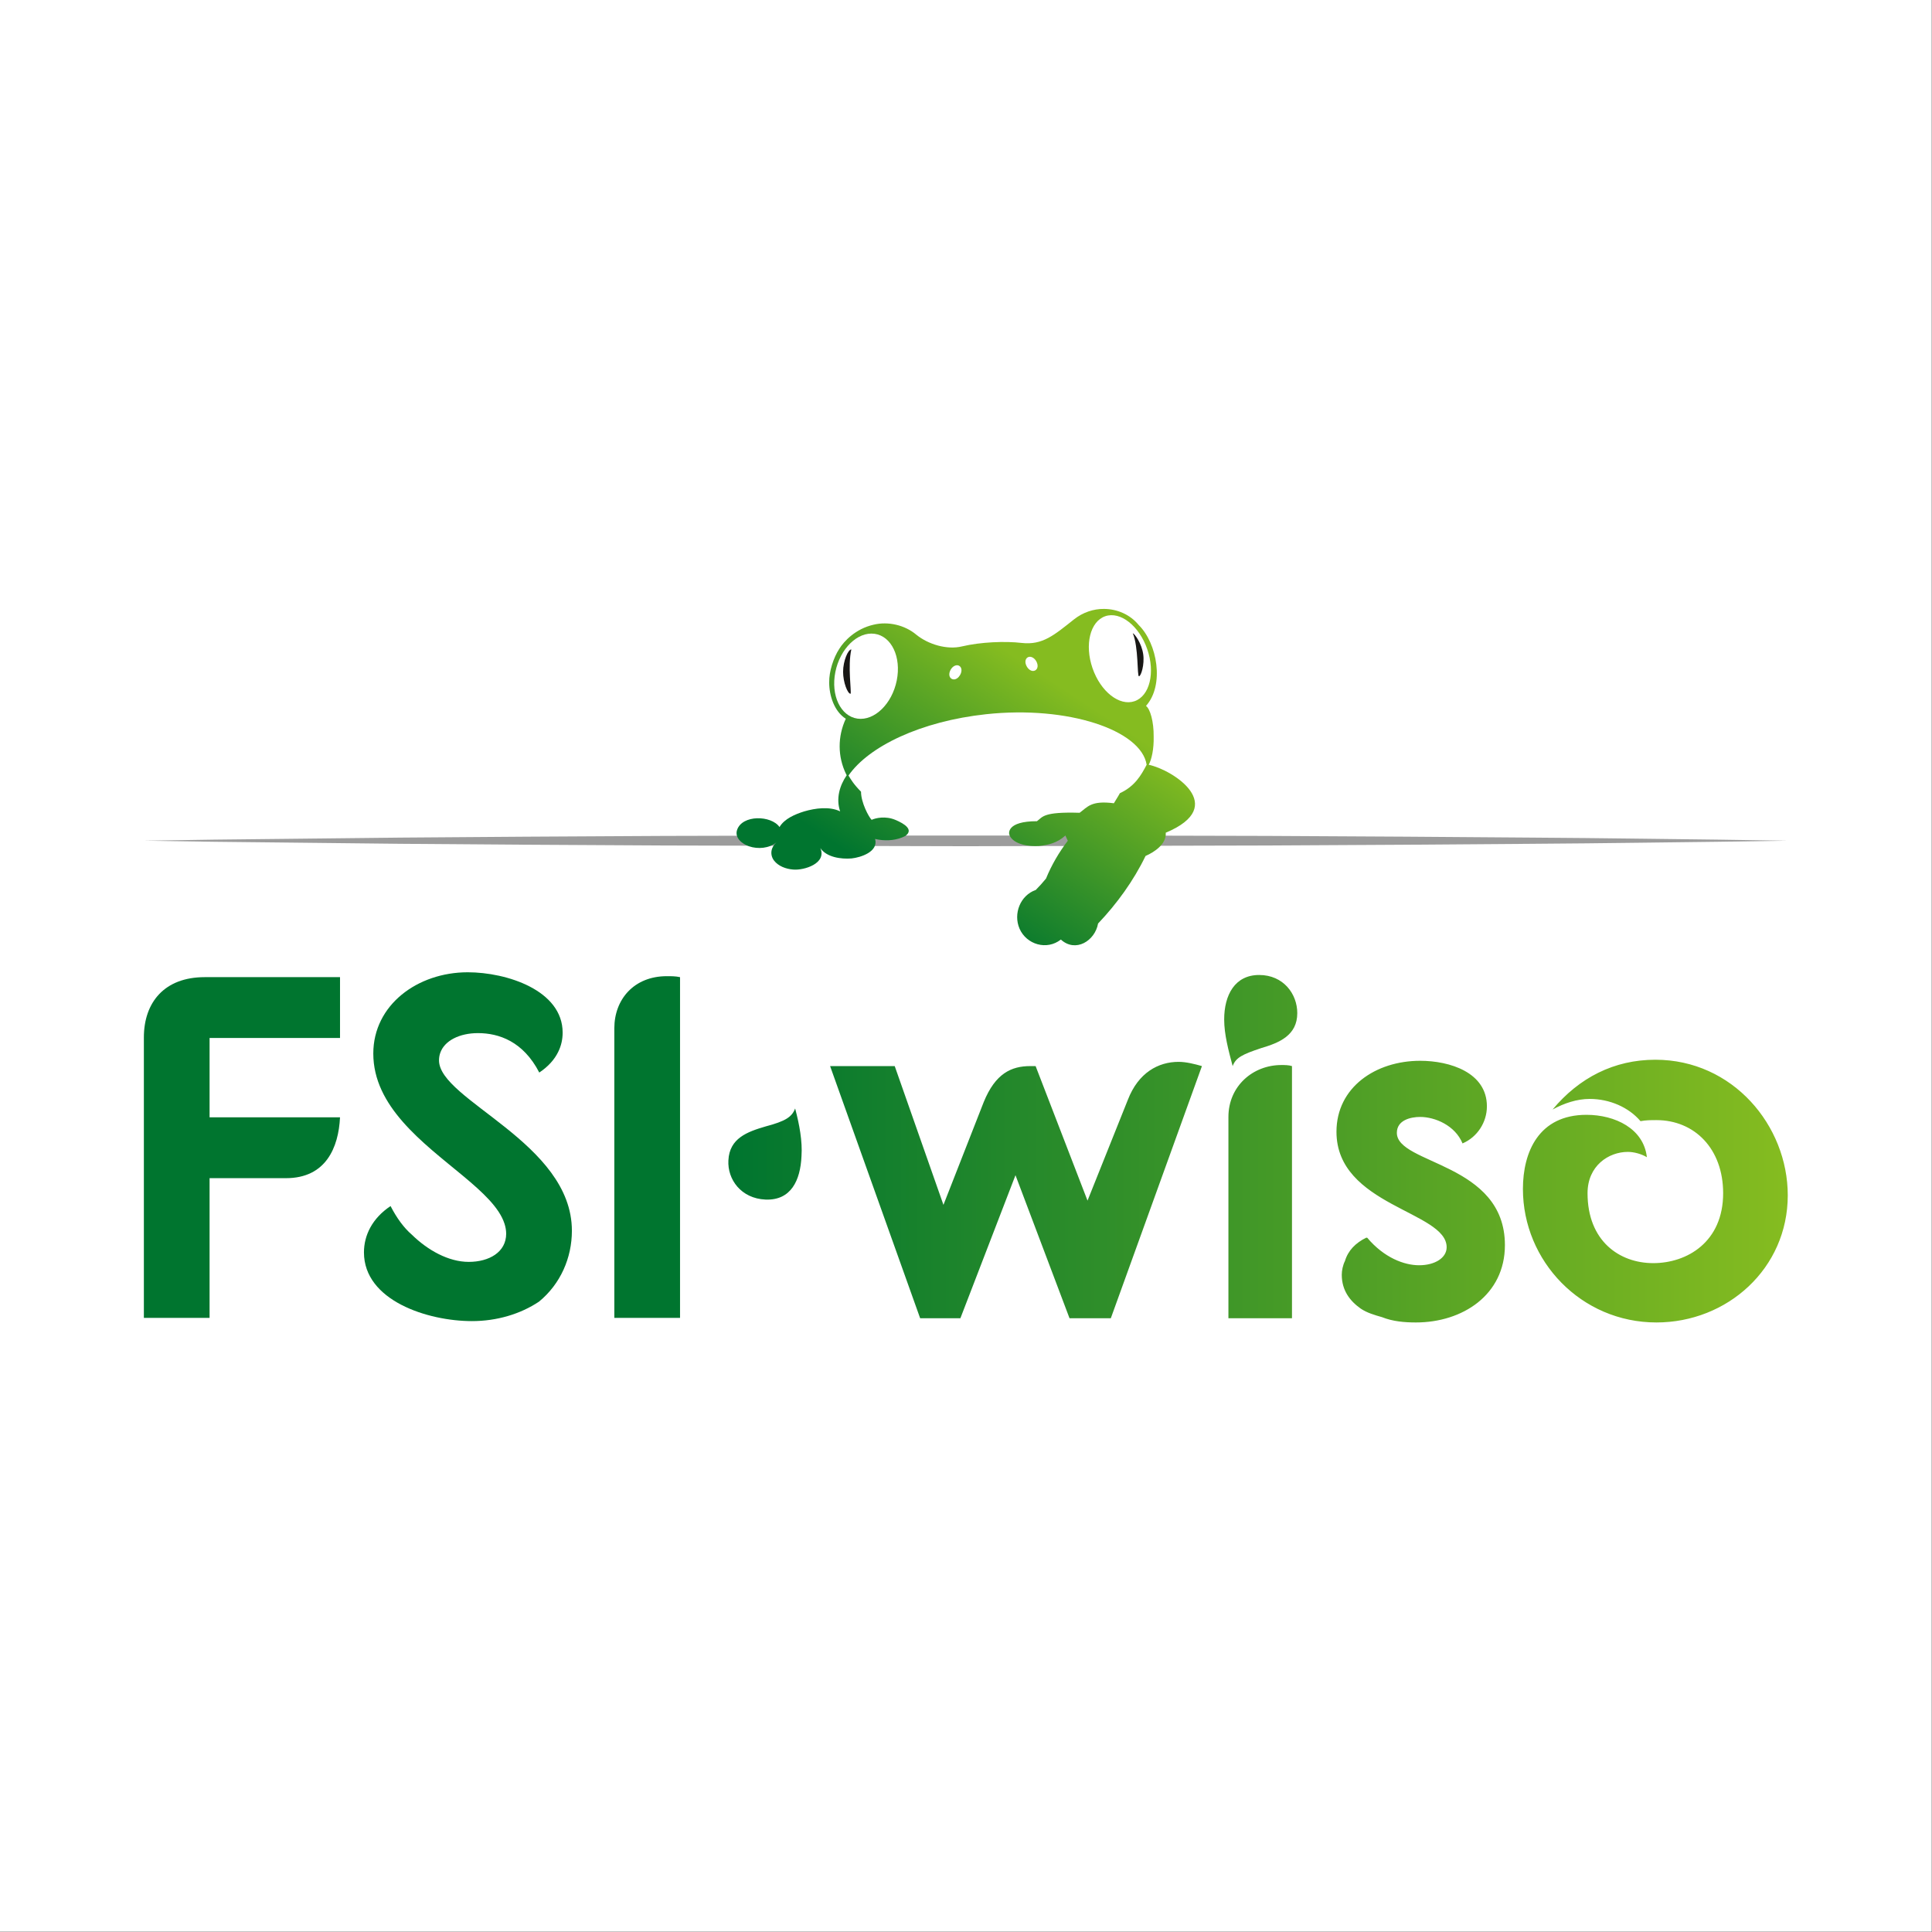 <?xml version="1.0" encoding="UTF-8" standalone="no"?>
<!DOCTYPE svg PUBLIC "-//W3C//DTD SVG 1.1//EN" "http://www.w3.org/Graphics/SVG/1.1/DTD/svg11.dtd">
<svg width="100%" height="100%" viewBox="0 0 2481 2481" version="1.1" xmlns="http://www.w3.org/2000/svg" xmlns:xlink="http://www.w3.org/1999/xlink" xml:space="preserve" xmlns:serif="http://www.serif.com/" style="fill-rule:evenodd;clip-rule:evenodd;stroke-linejoin:round;stroke-miterlimit:2;">
    <rect x="0" y="0" width="2481" height="2481" fill="#808080" stroke="none"/>
    <g transform="matrix(4.167,0,0,4.167,0,0)">
        <g transform="matrix(0.24,0,0,0.24,0,0)">
            <rect x="0" y="0" width="2480.33" height="2480.33" style="fill:white;"/>
        </g>
    </g>
    <g transform="matrix(4.167,0,0,4.167,0,0)">
        <g transform="matrix(-326.47,2.85e-05,2.85e-05,326.47,550.943,354.006)">
            <path d="M0.532,-0.122C0.532,-0.108 0.528,-0.093 0.524,-0.078C0.521,-0.086 0.515,-0.089 0.497,-0.095C0.48,-0.1 0.463,-0.107 0.463,-0.128C0.463,-0.146 0.476,-0.164 0.499,-0.164C0.522,-0.164 0.532,-0.145 0.532,-0.122ZM0.222,-0.037C0.211,-0.043 0.199,-0.047 0.187,-0.047C0.168,-0.047 0.15,-0.039 0.139,-0.026C0.134,-0.027 0.129,-0.027 0.124,-0.027C0.088,-0.027 0.061,-0 0.061,0.042C0.061,0.088 0.095,0.108 0.127,0.108C0.159,0.108 0.189,0.087 0.189,0.042C0.189,0.016 0.169,0.003 0.151,0.003C0.145,0.003 0.138,0.005 0.133,0.008C0.136,-0.019 0.163,-0.032 0.19,-0.032C0.235,-0.032 0.25,0.003 0.25,0.038C0.25,0.106 0.195,0.164 0.124,0.164C0.057,0.164 0,0.113 0,0.044C0,-0.022 0.052,-0.084 0.125,-0.084C0.164,-0.084 0.197,-0.067 0.222,-0.037ZM0.426,-0.016C0.426,0.054 0.322,0.059 0.322,0.093C0.322,0.103 0.333,0.11 0.348,0.11C0.362,0.11 0.381,0.103 0.397,0.084C0.397,0.084 0.398,0.084 0.398,0.084C0.398,0.084 0.398,0.084 0.398,0.084C0.398,0.084 0.398,0.084 0.398,0.084L0.398,0.084C0.408,0.089 0.415,0.096 0.418,0.106C0.42,0.11 0.421,0.115 0.421,0.119C0.421,0.134 0.413,0.144 0.403,0.151C0.397,0.155 0.39,0.157 0.383,0.159C0.373,0.163 0.362,0.164 0.351,0.164C0.307,0.164 0.267,0.138 0.267,0.091C0.267,0.013 0.369,0.015 0.369,-0.015C0.369,-0.027 0.356,-0.03 0.347,-0.03C0.333,-0.03 0.314,-0.022 0.307,-0.005C0.293,-0.011 0.284,-0.025 0.284,-0.04C0.284,-0.072 0.319,-0.083 0.347,-0.083C0.389,-0.083 0.426,-0.058 0.426,-0.016ZM0.623,-0.046L0.661,0.049L0.71,-0.078L0.715,-0.078C0.733,-0.078 0.748,-0.071 0.759,-0.044L0.797,0.053L0.843,-0.078L0.904,-0.078L0.819,0.16L0.781,0.16L0.729,0.025L0.678,0.16L0.639,0.16L0.553,-0.078C0.56,-0.08 0.568,-0.082 0.575,-0.082C0.594,-0.082 0.613,-0.072 0.623,-0.046ZM0.528,-0.03L0.528,0.16L0.468,0.16L0.468,-0.078C0.471,-0.079 0.475,-0.079 0.478,-0.079C0.505,-0.079 0.528,-0.059 0.528,-0.03ZM0.965,-0.021C0.982,-0.016 0.999,-0.01 1,0.011C1.001,0.029 0.988,0.047 0.965,0.048C0.941,0.049 0.932,0.03 0.931,0.007C0.93,-0.007 0.933,-0.023 0.937,-0.038C0.94,-0.03 0.946,-0.026 0.965,-0.021Z" style="fill:url(#_Linear1);fill-rule:nonzero;"/>
        </g>
    </g>
    <g transform="matrix(4.167,0,0,4.167,0,0)">
        <g transform="matrix(1,0,0,1,63.086,406.129)">
            <path d="M0,-104.997L41.699,-104.997L41.699,-86.247L1.5,-86.247L1.5,-61.798L41.699,-61.798C41.248,-52.499 37.35,-43.049 25.049,-43.049L1.5,-43.049L1.5,0L-18.749,0L-18.749,-86.397C-18.749,-97.197 -12.449,-104.997 0,-104.997" style="fill:rgb(0,117,47);fill-rule:nonzero;"/>
        </g>
    </g>
    <g transform="matrix(4.167,0,0,4.167,0,0)">
        <g transform="matrix(1,0,0,1,189.321,390.079)">
            <path d="M0,-73.197C0,-82.047 6,-89.247 16.199,-89.247C17.549,-89.247 18.898,-89.247 20.249,-88.947L20.249,16.05L0,16.05L0,-73.197Z" style="fill:rgb(0,117,47);fill-rule:nonzero;"/>
        </g>
    </g>
    <g transform="matrix(4.167,0,0,4.167,0,0)">
        <g transform="matrix(1,0,0,1,135.291,379.981)">
            <path d="M0,-53.202C0,-53.982 0.121,-54.723 0.351,-55.412C1.641,-59.322 6.391,-61.601 12,-61.601C18.451,-61.601 25.951,-59.053 30.9,-49.451C33.65,-51.281 35.57,-53.441 36.721,-55.792C37.66,-57.681 38.101,-59.681 38.101,-61.752C38.101,-74.803 20.851,-80.351 8.851,-80.351C-6.6,-80.351 -20.25,-70.303 -20.25,-55.303C-20.25,-47.172 -16.459,-40.332 -11.189,-34.303C-0.27,-21.792 17.021,-12.761 20.191,-2.841C20.511,-1.841 20.691,-0.831 20.701,0.198C20.701,5.899 15.451,8.899 9.15,8.899C2.921,8.899 -3.5,5.288 -8.369,0.518C-10.779,-1.542 -13.029,-4.605 -14.93,-8.304C-20.569,-4.544 -23.129,0.688 -23.129,5.979C-23.129,20.829 -3.489,27.149 10.16,27.149C17.811,27.149 25.061,24.989 30.82,21.149C37.431,15.708 40.951,7.688 40.951,-0.702C40.951,-27.851 0,-40.902 0,-53.202" style="fill:rgb(0,117,47);fill-rule:nonzero;"/>
        </g>
    </g>
    <g transform="matrix(4.167,0,0,4.167,0,0)">
        <g transform="matrix(1,0,0,1,44.342,259.083)">
            <path d="M0,0C0,0 7.914,-0.12 21.762,-0.33C35.611,-0.481 55.395,-0.696 79.136,-0.955C91.006,-1.042 103.866,-1.137 117.467,-1.236C131.068,-1.312 145.412,-1.392 160.25,-1.475C189.926,-1.546 221.58,-1.624 253.234,-1.701C284.889,-1.625 316.543,-1.548 346.219,-1.477C361.057,-1.396 375.4,-1.317 389.002,-1.241C402.604,-1.142 415.463,-1.046 427.333,-0.958C451.074,-0.807 470.857,-0.469 484.706,-0.331C498.555,-0.12 506.469,0 506.469,0C506.469,0 498.555,0.12 484.706,0.331C470.857,0.469 451.074,0.807 427.333,0.958C415.463,1.046 402.604,1.142 389.002,1.242C375.4,1.317 361.057,1.396 346.219,1.477C316.543,1.548 284.889,1.625 253.234,1.701C221.58,1.624 189.926,1.546 160.25,1.475C145.412,1.392 131.068,1.312 117.467,1.236C103.866,1.137 91.006,1.042 79.136,0.955C55.395,0.696 35.611,0.481 21.762,0.33C7.914,0.12 0,0 0,0" style="fill:rgb(156,156,156);fill-rule:nonzero;"/>
        </g>
    </g>
    <g transform="matrix(4.167,0,0,4.167,0,0)">
        <g transform="matrix(-43.396,66.024,66.024,43.396,330.55,213.834)">
            <path d="M-0.246,-0.155C-0.152,-0.186 -0.094,-0.202 -0.057,-0.275C-0.028,-0.333 0.028,-0.411 0.082,-0.462C0.126,-0.503 0.148,-0.576 0.142,-0.636C0.135,-0.694 0.158,-0.757 0.201,-0.797C0.253,-0.847 0.318,-0.858 0.353,-0.857C0.394,-0.857 0.449,-0.842 0.484,-0.818C0.527,-0.79 0.568,-0.739 0.567,-0.686C0.642,-0.675 0.708,-0.632 0.747,-0.566L0.749,-0.562C0.799,-0.563 0.849,-0.547 0.881,-0.506C0.887,-0.552 0.924,-0.594 0.958,-0.623C0.986,-0.646 1.024,-0.672 1.062,-0.67C1.041,-0.722 1.101,-0.819 1.163,-0.802C1.194,-0.793 1.197,-0.755 1.19,-0.728C1.181,-0.693 1.154,-0.658 1.118,-0.647C1.145,-0.655 1.173,-0.644 1.183,-0.616C1.192,-0.59 1.185,-0.559 1.171,-0.534C1.151,-0.497 1.079,-0.437 1.043,-0.492C1.06,-0.452 1.035,-0.4 1.01,-0.368C0.987,-0.34 0.93,-0.294 0.896,-0.333C0.884,-0.3 0.862,-0.268 0.833,-0.248C0.828,-0.245 0.823,-0.241 0.817,-0.239L0.596,0.097C0.618,0.132 0.59,0.187 0.568,0.216C0.545,0.244 0.52,0.269 0.477,0.28C0.477,0.28 0.482,0.287 0.489,0.299C0.545,0.295 0.603,0.298 0.659,0.309C0.679,0.307 0.698,0.304 0.718,0.3C0.769,0.261 0.844,0.277 0.879,0.33C0.916,0.387 0.892,0.466 0.826,0.488C0.838,0.565 0.757,0.602 0.694,0.575C0.589,0.594 0.478,0.599 0.372,0.585C0.34,0.606 0.288,0.628 0.253,0.601C0.029,0.752 0.033,0.488 0.068,0.4C0.044,0.398 0.005,0.383 -0.034,0.356C-0.084,0.324 -0.117,0.285 -0.118,0.265C-0.226,0.281 -0.346,0.168 -0.366,0.068C-0.382,0.017 -0.372,-0.037 -0.344,-0.08C-0.322,-0.114 -0.288,-0.141 -0.246,-0.155Z" style="fill:url(#_Linear2);fill-rule:nonzero;"/>
        </g>
    </g>
    <g transform="matrix(4.167,0,0,4.167,0,0)">
        <g transform="matrix(1,0,0,1,353.369,239.22)">
            <path d="M0,-3.552C-1.701,-14.215 -24.25,-21.832 -49.476,-19.118C-69.586,-16.952 -85.656,-9.212 -91.884,-0.226C-91.172,0.946 -90.361,2.385 -88.023,4.765C-88.023,8.111 -85.646,12.542 -84.754,13.434C-83.497,12.847 -80.479,12.177 -77.465,13.434C-74.448,14.691 -71.92,16.475 -74.205,18.28L-42.212,18.28C-42.595,17.655 -43.195,13.853 -33.813,13.853C-31.967,12.512 -31.969,10.921 -20.658,11.257C-18.229,9.496 -17.141,7.402 -10.1,8.323C-8.928,6.48 -8.252,5.223 -8.252,5.223C-3.619,3.075 -1.701,-0.307 0,-3.552" style="fill:white;fill-rule:nonzero;"/>
        </g>
    </g>
    <g transform="matrix(4.167,0,0,4.167,0,0)">
        <g transform="matrix(0.137,-0.991,-0.991,-0.137,269.491,199.203)">
            <path d="M-9.454,-8.233C-16.801,-7.785 -22.756,-3.149 -22.757,2.124C-22.757,7.397 -16.8,11.304 -9.454,10.855C-2.106,10.408 3.849,5.77 3.848,0.499C3.849,-4.772 -2.105,-8.682 -9.454,-8.233" style="fill:white;fill-rule:nonzero;"/>
        </g>
    </g>
    <g transform="matrix(4.167,0,0,4.167,0,0)">
        <g transform="matrix(1,0,0,1,295.875,206.08)">
            <path d="M0,1.94C-0.486,2.779 -1.22,3.299 -1.917,3.299C-2.162,3.299 -2.4,3.235 -2.607,3.116C-2.923,2.935 -3.158,2.623 -3.262,2.241C-3.417,1.669 -3.283,0.952 -2.893,0.275C-2.237,-0.856 -1.087,-1.359 -0.291,-0.903C0.548,-0.418 0.668,0.776 0,1.94" style="fill:white;fill-rule:nonzero;"/>
        </g>
    </g>
    <g transform="matrix(4.167,0,0,4.167,0,0)">
        <g transform="matrix(1,0,0,1,319.047,202.292)">
            <path d="M0,4.295C-0.212,4.416 -0.449,4.478 -0.691,4.478C-1.391,4.478 -2.125,3.958 -2.607,3.12C-3.276,1.956 -3.157,0.761 -2.323,0.279C-1.528,-0.183 -0.369,0.322 0.282,1.453C0.955,2.614 0.836,3.81 0,4.295" style="fill:white;fill-rule:nonzero;"/>
        </g>
    </g>
    <g transform="matrix(4.167,0,0,4.167,0,0)">
        <g transform="matrix(0.945,-0.326,-0.326,-0.945,353.664,213.902)">
            <path d="M-4.52,-0.758C-9.452,-0.757 -13.45,5.445 -13.45,13.096C-13.449,20.746 -9.452,26.951 -4.52,26.951C0.409,26.95 4.411,20.748 4.409,13.098C4.41,5.445 0.414,-0.758 -4.52,-0.758" style="fill:white;fill-rule:nonzero;"/>
        </g>
    </g>
    <g transform="matrix(4.167,0,0,4.167,0,0)">
        <g transform="matrix(1,0,0,1,352.304,207.347)">
            <path d="M0,-5.752C-0.49,-9.119 -2.6,-11.983 -3.211,-12.213C-1.393,-7.92 -1.914,1.053 -1.305,1.059C-0.664,1.059 0.465,-2.569 0,-5.752M-92.486,-0.309C-92.486,2.907 -91.1,6.461 -90.182,6.461C-89.849,5.791 -91.1,-2.011 -89.947,-7.208C-90.929,-7.208 -92.486,-3.712 -92.486,-0.309" style="fill:rgb(24,23,21);fill-rule:nonzero;"/>
        </g>
    </g>
    <defs>
        <linearGradient id="_Linear1" x1="0" y1="0" x2="1" y2="0" gradientUnits="userSpaceOnUse" gradientTransform="matrix(1,1.32349e-23,1.32349e-23,-1,0,-9.08977e-07)"><stop offset="0" style="stop-color:rgb(133,188,32);stop-opacity:1"/><stop offset="1" style="stop-color:rgb(0,117,47);stop-opacity:1"/></linearGradient>
        <linearGradient id="_Linear2" x1="0" y1="0" x2="1" y2="0" gradientUnits="userSpaceOnUse" gradientTransform="matrix(1,-5.55112e-17,-5.55112e-17,-1,0,-0.105)"><stop offset="0" style="stop-color:rgb(133,188,32);stop-opacity:1"/><stop offset="1" style="stop-color:rgb(0,117,47);stop-opacity:1"/></linearGradient>
    </defs>
</svg>
